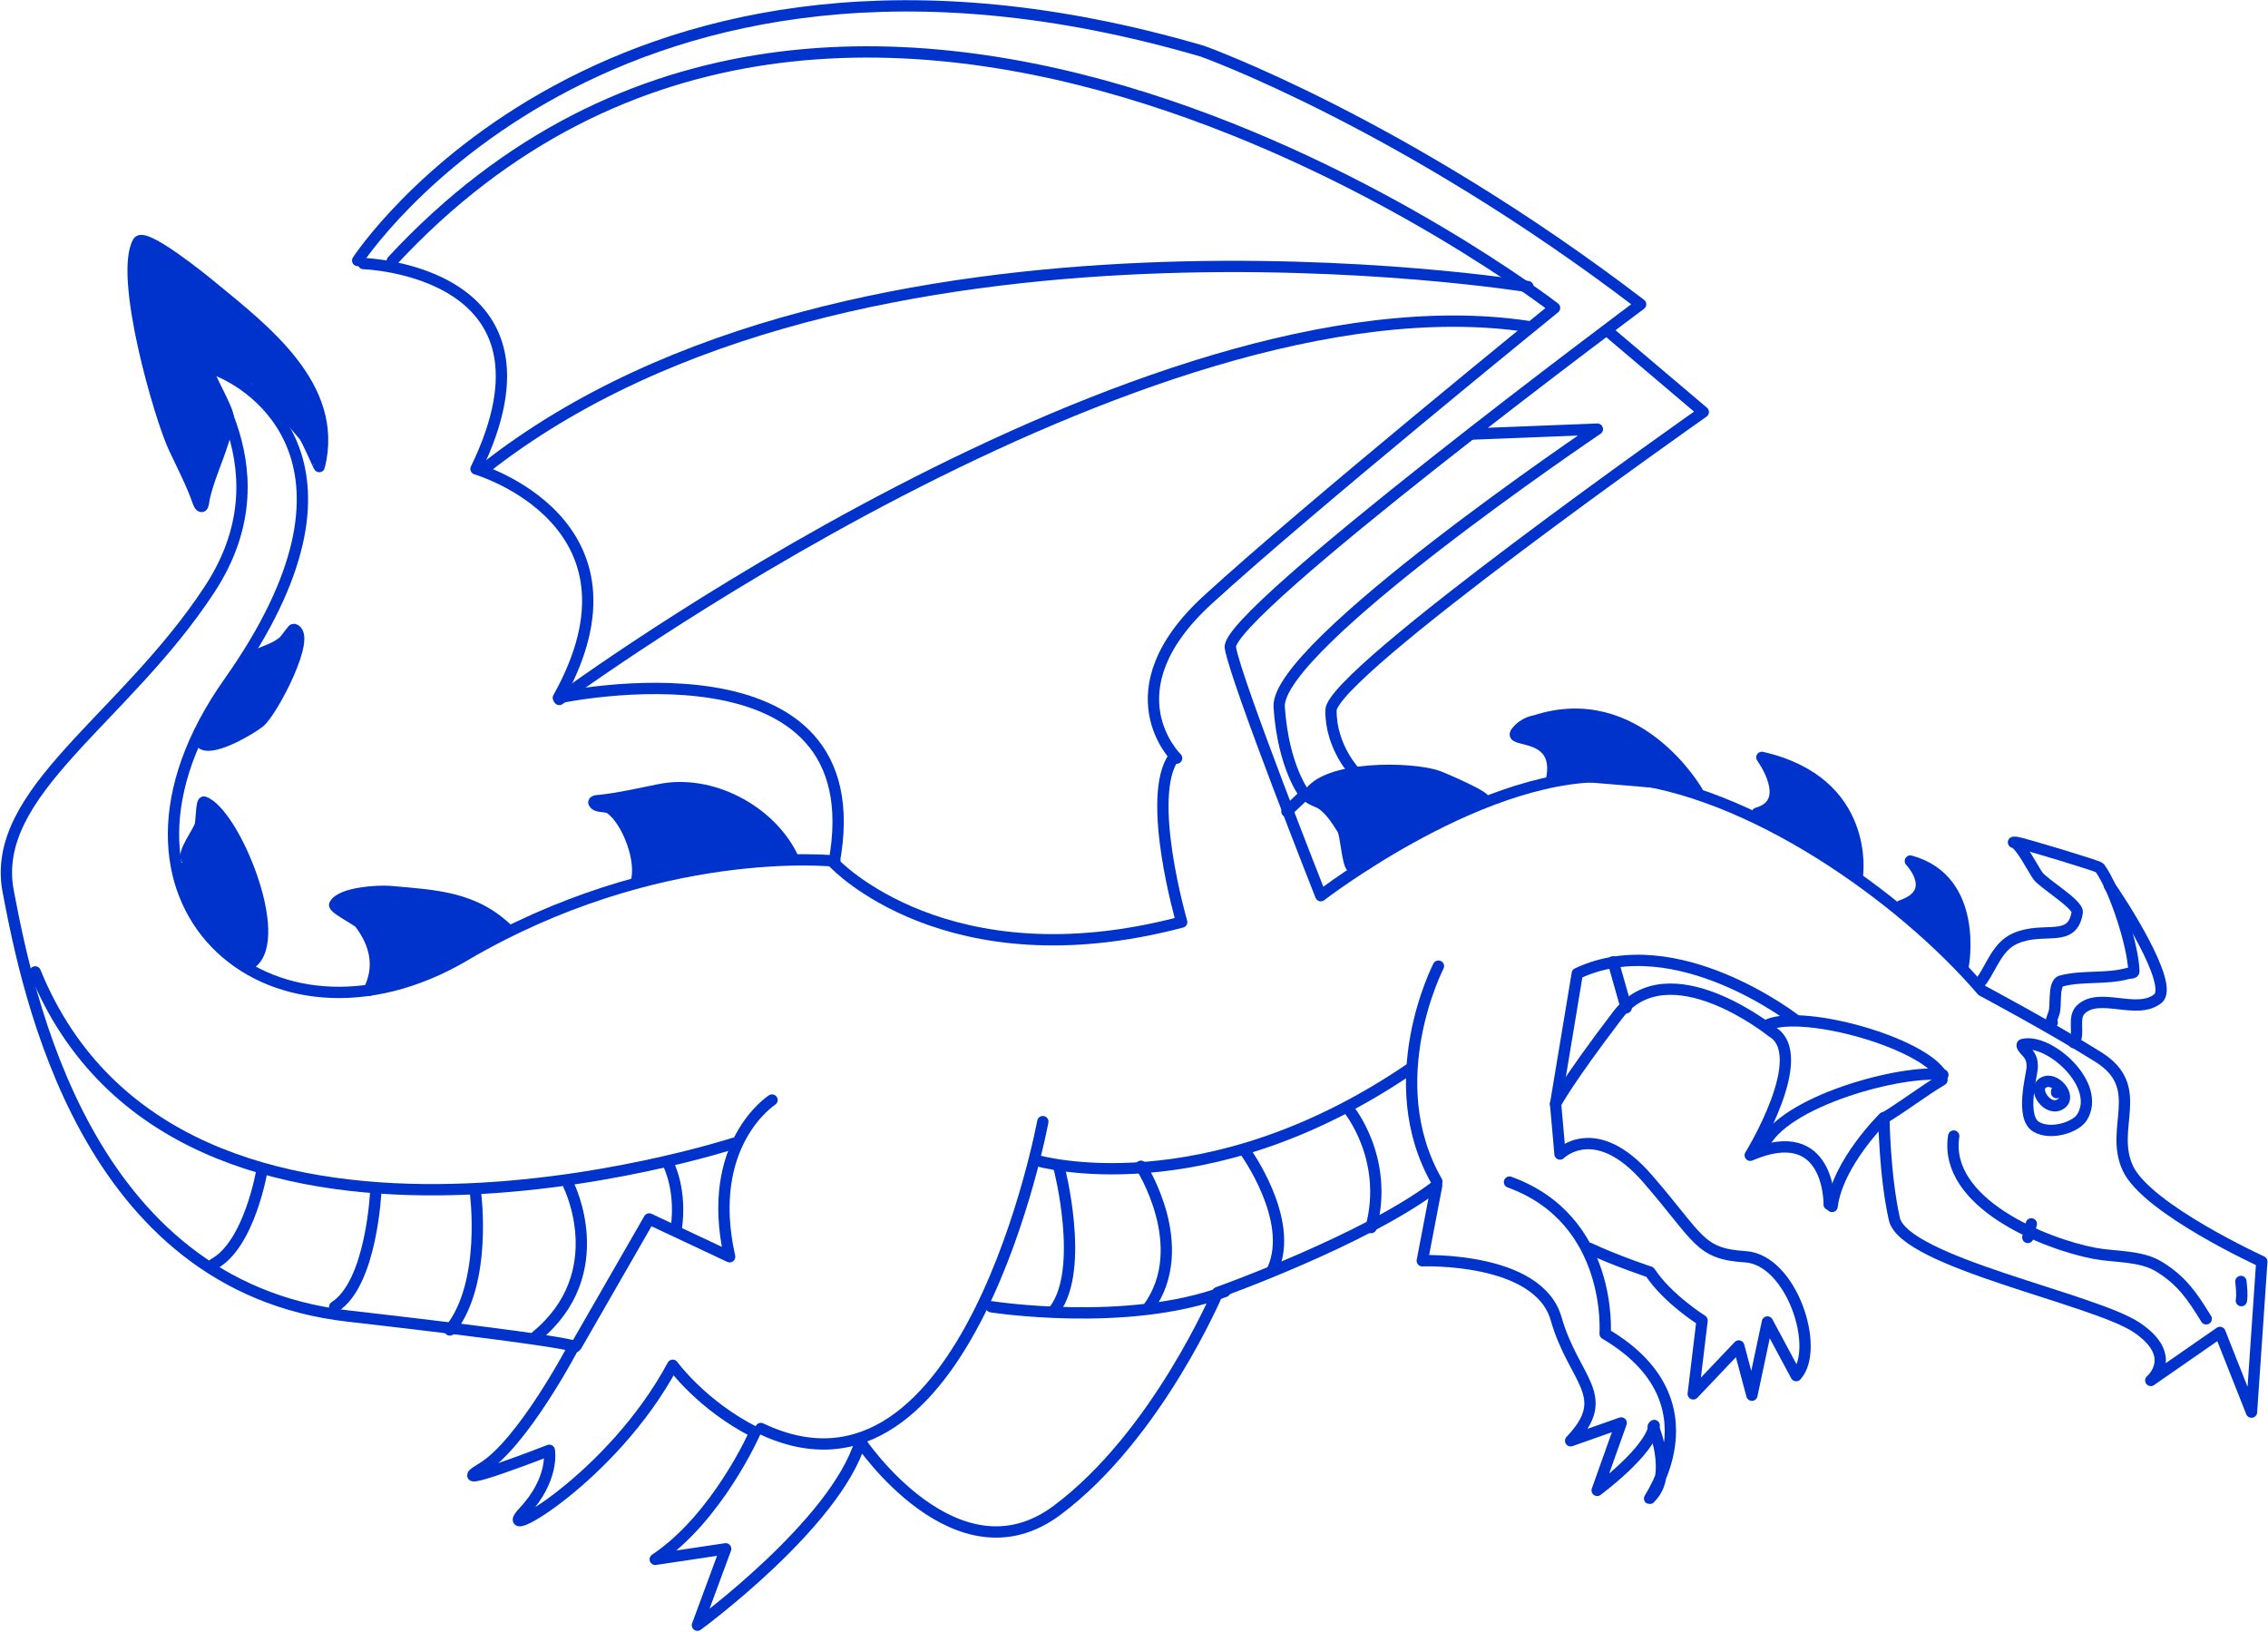 <?xml version="1.0" encoding="UTF-8"?> <svg xmlns="http://www.w3.org/2000/svg" width="1223" height="880" viewBox="0 0 1223 880" fill="none"> <path d="M192.885 140.485C192.885 140.485 327.448 -66.303 648.429 27.626C648.429 27.626 756.696 66.266 884.686 164.109C884.686 164.109 660.373 331.099 663.454 349.245C666.533 367.39 712.223 483.01 712.223 483.01C712.223 483.01 802.848 413.011 872.981 419.097C943.113 425.184 1025.73 483.891 1068.86 534.221C1068.86 534.221 1105.26 553.553 1131.54 570.041C1157.83 586.53 1137.23 608.017 1147.42 629.982C1157.61 651.946 1219.66 680.316 1219.66 680.316L1214.1 761.508L1197.09 718.527L1159.79 744.416C1159.79 744.416 1175.26 731.485 1152.34 715.945C1129.43 700.404 1026.77 680.624 1021.51 657.314C1016.24 634.008 1015.87 602.637 1015.87 602.637C1015.87 602.637 990.96 626.894 987.93 650.598" stroke="#0033CC" stroke-width="6.099" stroke-miterlimit="10" stroke-linecap="round" stroke-linejoin="round"></path> <path d="M986.363 649.508C986.363 649.508 987.263 604.291 943.804 622.987C943.804 622.987 977.255 568.735 955.316 556.2C955.316 556.2 899.697 511.45 872.307 547.401C844.914 583.348 838.831 595.276 838.831 595.276L841.226 622.325C841.226 622.325 860.268 603.128 888.421 635.599C916.573 668.073 916.125 676.132 941.142 677.712C966.163 679.296 981.752 727.334 968.583 741.819L953.071 712.899L944.695 752.376L937.613 725.829L913.066 751.664L917.833 712.082C917.833 712.082 899.268 700.494 889.708 685.98C889.708 685.98 871.404 679.922 856.948 673.127" stroke="#0033CC" stroke-width="6.099" stroke-miterlimit="10" stroke-linecap="round" stroke-linejoin="round"></path> <path d="M195.996 142.129C195.996 142.129 308.687 145.637 256.697 252.874C256.697 252.874 354.219 281.218 301.093 376.314C301.093 376.314 473.388 339.295 449.732 465.419C449.732 465.419 510.486 530.708 637.217 497.238C637.217 497.238 617.339 428.896 633.245 407.908" stroke="#0033CC" stroke-width="6.099" stroke-miterlimit="10" stroke-linecap="round" stroke-linejoin="round"></path> <path d="M634.482 408.834C634.482 408.834 597.297 372.91 651.209 323.504C705.12 274.099 838.281 166.048 838.281 166.048C838.281 166.048 459.605 -126.905 211.533 140.713" stroke="#0033CC" stroke-width="6.099" stroke-miterlimit="10" stroke-linecap="round" stroke-linejoin="round"></path> <path d="M867.077 178.62L918.483 222.183C918.483 222.183 717.873 363.1 717.717 383.064C717.558 403.025 730.962 416.801 730.962 416.801" stroke="#0033CC" stroke-width="6.099" stroke-miterlimit="10" stroke-linecap="round" stroke-linejoin="round"></path> <path d="M450.163 464.348C450.163 464.348 354.876 453.914 250.268 515.429C145.657 576.947 40.421 485.505 123.517 367.917C206.613 250.328 136.087 206.844 116.335 199.47C96.583 192.095 159.34 247.034 113.09 317.691C66.841 388.352 -5.875 427.008 4.446 480.84C14.768 534.672 45.601 693.403 187.447 709.656C329.292 725.913 309.093 726.596 309.093 726.596C309.093 726.596 281.649 778.899 259.815 791.857C237.984 804.813 296.214 782.088 296.214 782.088C296.214 782.088 299.162 797.467 282.279 815.453C265.396 833.443 330.186 797.101 362.766 736.238C362.766 736.238 378.488 757.939 407.168 772.373C407.168 772.373 386.915 818.512 353.334 840.897L391.31 835.211L376.087 876.402C376.087 876.402 450.541 821.861 463.948 777.433C463.948 777.433 515.853 854.784 569.923 814.518C623.993 774.253 656.627 697.035 656.627 697.035C656.627 697.035 736.481 668.57 774.721 639.311L766.952 679.869C766.952 679.869 829.475 677.449 839.11 711.081C848.749 744.713 870.185 752.562 846.955 776.949L874.215 767.336L861.256 803.706C861.256 803.706 889.911 782.664 892.016 768.707" stroke="#0033CC" stroke-width="6.099" stroke-miterlimit="10" stroke-linecap="round" stroke-linejoin="round"></path> <path d="M891.486 769.3C891.486 769.3 901.812 794.031 891.038 806.462C880.267 818.889 933.415 759.267 865.55 719.259C865.55 719.259 870.107 657.792 813.985 637.458" stroke="#0033CC" stroke-width="6.099" stroke-miterlimit="10" stroke-linecap="round" stroke-linejoin="round"></path> <path d="M775.663 521.002C775.663 521.002 743.688 582.942 774.814 637.169" stroke="#0033CC" stroke-width="6.099" stroke-miterlimit="10" stroke-linecap="round" stroke-linejoin="round"></path> <path d="M416.313 593.205C416.313 593.205 379.73 616.562 393.448 677.714L350.073 657.33L310.907 725.434" stroke="#0033CC" stroke-width="6.099" stroke-miterlimit="10" stroke-linecap="round" stroke-linejoin="round"></path> <path d="M562.333 604.85C562.333 604.85 521.74 823.516 410.286 770.339" stroke="#0033CC" stroke-width="6.099" stroke-miterlimit="10" stroke-linecap="round" stroke-linejoin="round"></path> <path d="M559.351 625.892C559.351 625.892 649.288 652.098 760.692 576.124" stroke="#0033CC" stroke-width="6.099" stroke-miterlimit="10" stroke-linecap="round" stroke-linejoin="round"></path> <path d="M534.501 704.673C534.501 704.673 607.661 716.16 660.491 696.463" stroke="#0033CC" stroke-width="6.099" stroke-miterlimit="10" stroke-linecap="round" stroke-linejoin="round"></path> <path d="M395.874 616.484C395.874 616.484 96.479 714.152 18.98 524.107" stroke="#0033CC" stroke-width="6.099" stroke-miterlimit="10" stroke-linecap="round" stroke-linejoin="round"></path> <path d="M793.689 234.078L861.369 231.413C861.369 231.413 687.539 348.531 689.787 381.317C692.036 414.103 703.627 428.429 703.627 428.429L693.956 437.588" stroke="#0033CC" stroke-width="6.099" stroke-miterlimit="10" stroke-linecap="round" stroke-linejoin="round"></path> <path d="M823.892 154.54C823.892 154.54 460.521 95.503 261.219 252.756" stroke="#0033CC" stroke-width="6.099" stroke-miterlimit="10" stroke-linecap="round" stroke-linejoin="round"></path> <path d="M301.581 377.197C301.581 377.197 616.027 145.035 823.855 176.034" stroke="#0033CC" stroke-width="6.099" stroke-miterlimit="10" stroke-linecap="round" stroke-linejoin="round"></path> <path d="M1053.52 612.614C1047.9 648.701 1102.54 670.777 1129.44 675.884C1140.46 677.977 1154.35 676.94 1164.31 683.087C1176.73 690.745 1182.2 699.118 1189.68 711.199" stroke="#0033CC" stroke-width="6.099" stroke-miterlimit="10" stroke-linecap="round" stroke-linejoin="round"></path> <path d="M1208.39 691.028C1208.71 694.532 1209.19 697.878 1208.64 701.376" stroke="#0033CC" stroke-width="6.099" stroke-miterlimit="10" stroke-linecap="round" stroke-linejoin="round"></path> <path d="M950.627 618.514C960.24 593.951 1026.53 576.334 1047.68 579.625" stroke="#0033CC" stroke-width="6.099" stroke-miterlimit="10" stroke-linecap="round" stroke-linejoin="round"></path> <path d="M1047.21 579.917C1036.51 562.125 973.613 544.581 953.741 552.429" stroke="#0033CC" stroke-width="6.099" stroke-miterlimit="10" stroke-linecap="round" stroke-linejoin="round"></path> <path d="M1047.21 582.335C1036.49 588.781 1026.47 596.617 1015.85 603.002" stroke="#0033CC" stroke-width="6.099" stroke-miterlimit="10" stroke-linecap="round" stroke-linejoin="round"></path> <path d="M968.472 550.238C968.472 550.238 903.977 499.688 850.537 524.982L838.831 595.436" stroke="#0033CC" stroke-width="6.099" stroke-miterlimit="10" stroke-linecap="round" stroke-linejoin="round"></path> <path d="M800.159 432.002C803.911 430.571 778.096 419.549 775.192 418.541C761.06 413.64 713.814 412.725 705.339 429.169C704.742 430.333 711.436 432.695 712.275 433.242C717.255 436.499 720.823 442.134 723.955 447.104C725.892 450.176 726.553 466.792 729.317 467.749C735.416 469.864 740.333 461.789 746.139 458.975C763.792 450.411 781.527 439.116 800.159 432.002Z" fill="#0033CC" stroke="#0033CC" stroke-width="6.099" stroke-miterlimit="10" stroke-linecap="round" stroke-linejoin="round"></path> <path d="M915.234 426.797C915.234 426.797 883.027 370.609 827.719 388.738C827.719 388.738 821.655 389.422 817.512 395.022C813.368 400.622 841.899 394.329 836.709 420.249" fill="#0033CC"></path> <path d="M915.234 426.797C915.234 426.797 883.027 370.609 827.719 388.738C827.719 388.738 821.655 389.422 817.512 395.022C813.368 400.622 841.899 394.329 836.709 420.249" stroke="#0033CC" stroke-width="6.099" stroke-miterlimit="10" stroke-linecap="round" stroke-linejoin="round"></path> <path d="M1001.59 472.089C1001.59 472.089 1008.75 421.809 950.076 408.427C950.076 408.427 967.9 432.761 947.532 438.52" fill="#0033CC"></path> <path d="M1001.59 472.089C1001.59 472.089 1008.75 421.809 950.076 408.427C950.076 408.427 967.9 432.761 947.532 438.52" stroke="#0033CC" stroke-width="6.099" stroke-miterlimit="10" stroke-linecap="round" stroke-linejoin="round"></path> <path d="M1058.61 521.007C1058.61 521.007 1067.46 474.511 1030.14 464.326C1030.14 464.326 1046.42 481.301 1025.16 488.431" fill="#0033CC"></path> <path d="M1058.61 521.007C1058.61 521.007 1067.46 474.511 1030.14 464.326C1030.14 464.326 1046.42 481.301 1025.16 488.431" stroke="#0033CC" stroke-width="6.099" stroke-miterlimit="10" stroke-linecap="round" stroke-linejoin="round"></path> <path d="M1087.27 454.233C1091.39 454.879 1131.52 467.014 1132.19 467.927C1140.44 479.257 1150.35 510.091 1150.68 523.797C1150.71 524.942 1148.4 524.662 1147.56 524.903C1135.91 528.211 1123.1 525.962 1111.66 528.967C1111.34 529.05 1111 529.123 1110.74 529.314C1107.17 531.919 1108.94 542.514 1107.56 546.388C1107.03 547.892 1105.01 552.805 1106.65 551.403" stroke="#0033CC" stroke-width="6.099" stroke-miterlimit="10" stroke-linecap="round" stroke-linejoin="round"></path> <path d="M1085.76 454.233C1089.44 454.809 1096.39 468.82 1098.9 472.271C1102.08 476.64 1120.82 487.643 1120.12 492.073C1117.47 508.898 1102.26 499.291 1086.84 506.011C1077.06 510.269 1074.25 520.862 1068.65 528.71" stroke="#0033CC" stroke-width="6.099" stroke-miterlimit="10" stroke-linecap="round" stroke-linejoin="round"></path> <path d="M1137.44 477.525C1143.14 485.354 1172.84 531.172 1163.6 538.531C1152.28 547.556 1132.29 534.781 1122.15 544.302C1117.31 548.847 1121.8 557.41 1118.34 562.257" stroke="#0033CC" stroke-width="6.099" stroke-miterlimit="10" stroke-linecap="round" stroke-linejoin="round"></path> <path d="M1095.38 659.973C1094.75 662.419 1094.12 664.861 1093.49 667.303" stroke="#0033CC" stroke-width="6.099" stroke-miterlimit="10" stroke-linecap="round" stroke-linejoin="round"></path> <path d="M342.918 476.226C346.712 464.847 338.755 443.201 329.339 436.138C326.776 434.217 321.72 435.772 320.285 432.907C319.678 431.686 323.475 431.654 323.844 431.613C334.443 430.436 345.395 427.883 355.848 425.793C383.549 420.254 414.796 437.003 426.973 461.356" fill="#0033CC"></path> <path d="M342.918 476.226C346.712 464.847 338.755 443.201 329.339 436.138C326.776 434.217 321.72 435.772 320.285 432.907C319.678 431.686 323.475 431.654 323.844 431.613C334.443 430.436 345.395 427.883 355.848 425.793C383.549 420.254 414.796 437.003 426.973 461.356" stroke="#0033CC" stroke-width="6.099" stroke-miterlimit="10" stroke-linecap="round" stroke-linejoin="round"></path> <path d="M198.932 534.087C205.413 521.125 202.395 508.965 194.083 497.879C192.852 496.241 179.623 489.617 180.504 487.856C183.783 481.302 204.482 480.22 210.247 480.745C234.533 482.952 255.963 483.464 274.582 502.08" fill="#0033CC"></path> <path d="M198.932 534.087C205.413 521.125 202.395 508.965 194.083 497.879C192.852 496.241 179.623 489.617 180.504 487.856C183.783 481.302 204.482 480.22 210.247 480.745C234.533 482.952 255.963 483.464 274.582 502.08" stroke="#0033CC" stroke-width="6.099" stroke-miterlimit="10" stroke-linecap="round" stroke-linejoin="round"></path> <path d="M208.419 529.4C208.944 528.35 244.277 511.954 249.476 509.356L208.419 529.4Z" fill="#0033CC"></path> <path d="M208.419 529.4C208.944 528.35 244.277 511.954 249.476 509.356" stroke="#0033CC" stroke-width="6.099" stroke-miterlimit="10" stroke-linecap="round" stroke-linejoin="round"></path> <path d="M223.95 523.257C229.099 523.257 236.05 518.808 240.763 516.788C242.938 515.857 249.022 512.174 246.904 513.233C225.05 524.16 245.018 508.797 254.987 505.474" fill="#0033CC"></path> <path d="M223.95 523.257C229.099 523.257 236.05 518.808 240.763 516.788C242.938 515.857 249.022 512.174 246.904 513.233C225.05 524.16 245.018 508.797 254.987 505.474" stroke="#0033CC" stroke-width="6.099" stroke-miterlimit="10" stroke-linecap="round" stroke-linejoin="round"></path> <path d="M100.818 463.448C97.952 460.166 106.996 448.918 108.057 444.685C108.626 442.418 108.662 432.013 110.035 432.512C126.289 438.424 154.156 506.102 135.294 519.467C133.165 520.978 118.315 505.205 116.358 503.434C110.615 498.234 98.496 477.058 99.838 469.191C100.165 467.276 102.095 464.91 100.818 463.448Z" fill="#0033CC" stroke="#0033CC" stroke-width="6.099" stroke-miterlimit="10" stroke-linecap="round" stroke-linejoin="round"></path> <path d="M136.323 354.397C141.642 351.21 148.464 350.117 153.182 345.649C153.825 345.038 158.077 339.276 158.299 339.33C168.724 341.944 146.791 383.876 139.909 389.387C135.096 393.241 115.72 404.661 109.23 401.194C108.544 400.825 109.961 398.04 110.154 397.509C113.617 387.991 118.305 375.926 128.29 372.037" fill="#0033CC"></path> <path d="M136.323 354.397C141.642 351.21 148.464 350.117 153.182 345.649C153.825 345.038 158.077 339.276 158.299 339.33C168.724 341.944 146.791 383.876 139.909 389.387C135.096 393.241 115.72 404.661 109.23 401.194C108.544 400.825 109.961 398.04 110.154 397.509C113.617 387.991 118.305 375.926 128.29 372.037" stroke="#0033CC" stroke-width="6.099" stroke-miterlimit="10" stroke-linecap="round" stroke-linejoin="round"></path> <path d="M128.956 374.51C126 370.341 128.798 365.033 130.971 360.966C131.804 359.408 133.73 355.105 134.243 356.797C135.144 359.764 129.802 367.714 128.381 370.376C126.306 374.259 134.446 354.491 134.874 358.873C135.05 360.677 132.864 361.573 134.889 363.408" fill="#0033CC"></path> <path d="M128.956 374.51C126 370.341 128.798 365.033 130.971 360.966C131.804 359.408 133.73 355.105 134.243 356.797C135.144 359.764 129.802 367.714 128.381 370.376C126.306 374.259 134.446 354.491 134.874 358.873C135.05 360.677 132.864 361.573 134.889 363.408" stroke="#0033CC" stroke-width="6.099" stroke-miterlimit="10" stroke-linecap="round" stroke-linejoin="round"></path> <path d="M123.16 226.252C120.929 241.128 113.33 254.128 110.065 268.833C109.903 269.564 109.684 272.821 108.906 273.097C107.793 273.488 106.889 270.747 106.64 270.044C103.267 260.511 98.245 250.831 93.919 241.64C86.155 225.139 64.201 149.286 74.463 130.533C77.609 124.787 109.618 150.796 114.061 154.466C142.346 177.823 183.075 208.444 172.154 251.603C172.06 251.972 165.665 236.822 163.799 234.695C159.385 229.671 125.366 188.708 121.61 190.038C121.046 190.238 133.084 203.006 133.017 204.679C132.983 205.505 129.117 202.255 128.457 201.845C126.262 200.481 113.671 189.236 111.088 194.652C109.216 198.573 123.959 220.919 123.16 226.252Z" fill="#0033CC" stroke="#0033CC" stroke-width="6.099" stroke-miterlimit="10" stroke-linecap="round" stroke-linejoin="round"></path> <path d="M1097.97 607.619C1089.47 602.581 1095.41 580.56 1095.79 576.362C1096.14 572.441 1095.32 569.684 1092.57 566.939C1092.09 566.462 1089.44 563.584 1090.73 563.26C1104.91 559.718 1133.59 585.11 1122.68 602.562C1119.41 607.797 1105.97 612.357 1097.97 607.619Z" stroke="#0033CC" stroke-width="6.099" stroke-miterlimit="10" stroke-linecap="round" stroke-linejoin="round"></path> <path d="M1103.16 583.303C1094.92 585.646 1103.06 598.739 1110.05 595.943C1118.01 592.76 1109.44 581.516 1103.16 583.303Z" stroke="#0033CC" stroke-width="6.099" stroke-miterlimit="10" stroke-linecap="round" stroke-linejoin="round"></path> <path d="M1109.69 588.546L1109.46 588.99L1109.02 589.215V588.546" stroke="#0033CC" stroke-width="6.099" stroke-miterlimit="10" stroke-linecap="round" stroke-linejoin="round"></path> <path d="M869.895 518.672L876.919 543.442" stroke="#0033CC" stroke-width="6.099" stroke-miterlimit="10" stroke-linecap="round" stroke-linejoin="round"></path> <path d="M727.028 597.863C727.028 597.863 749.295 624.534 739.351 661.979" stroke="#0033CC" stroke-width="6.099" stroke-miterlimit="10" stroke-linecap="round" stroke-linejoin="round"></path> <path d="M671.144 620.378C671.144 620.378 698.457 657.696 686.319 684.535" stroke="#0033CC" stroke-width="6.099" stroke-miterlimit="10" stroke-linecap="round" stroke-linejoin="round"></path> <path d="M615.232 628.918C615.232 628.918 643.131 672.119 619.322 705.166" stroke="#0033CC" stroke-width="6.099" stroke-miterlimit="10" stroke-linecap="round" stroke-linejoin="round"></path> <path d="M571.121 629.694C571.121 629.694 585.26 684.273 568.66 706.349" stroke="#0033CC" stroke-width="6.099" stroke-miterlimit="10" stroke-linecap="round" stroke-linejoin="round"></path> <path d="M360.597 628.141C360.597 628.141 367.625 641.746 364.683 662.387" stroke="#0033CC" stroke-width="6.099" stroke-miterlimit="10" stroke-linecap="round" stroke-linejoin="round"></path> <path d="M306.591 639.011C306.591 639.011 330.54 686.463 289.158 720.591" stroke="#0033CC" stroke-width="6.099" stroke-miterlimit="10" stroke-linecap="round" stroke-linejoin="round"></path> <path d="M256.348 642.892C256.348 642.892 263.071 691.906 242.572 717.21" stroke="#0033CC" stroke-width="6.099" stroke-miterlimit="10" stroke-linecap="round" stroke-linejoin="round"></path> <path d="M202.659 642.116C202.659 642.116 200.499 692.071 180.462 704.75" stroke="#0033CC" stroke-width="6.099" stroke-miterlimit="10" stroke-linecap="round" stroke-linejoin="round"></path> <path d="M141.38 630.471C141.38 630.471 134.751 671.105 115.253 681.647" stroke="#0033CC" stroke-width="6.099" stroke-miterlimit="10" stroke-linecap="round" stroke-linejoin="round"></path> </svg> 